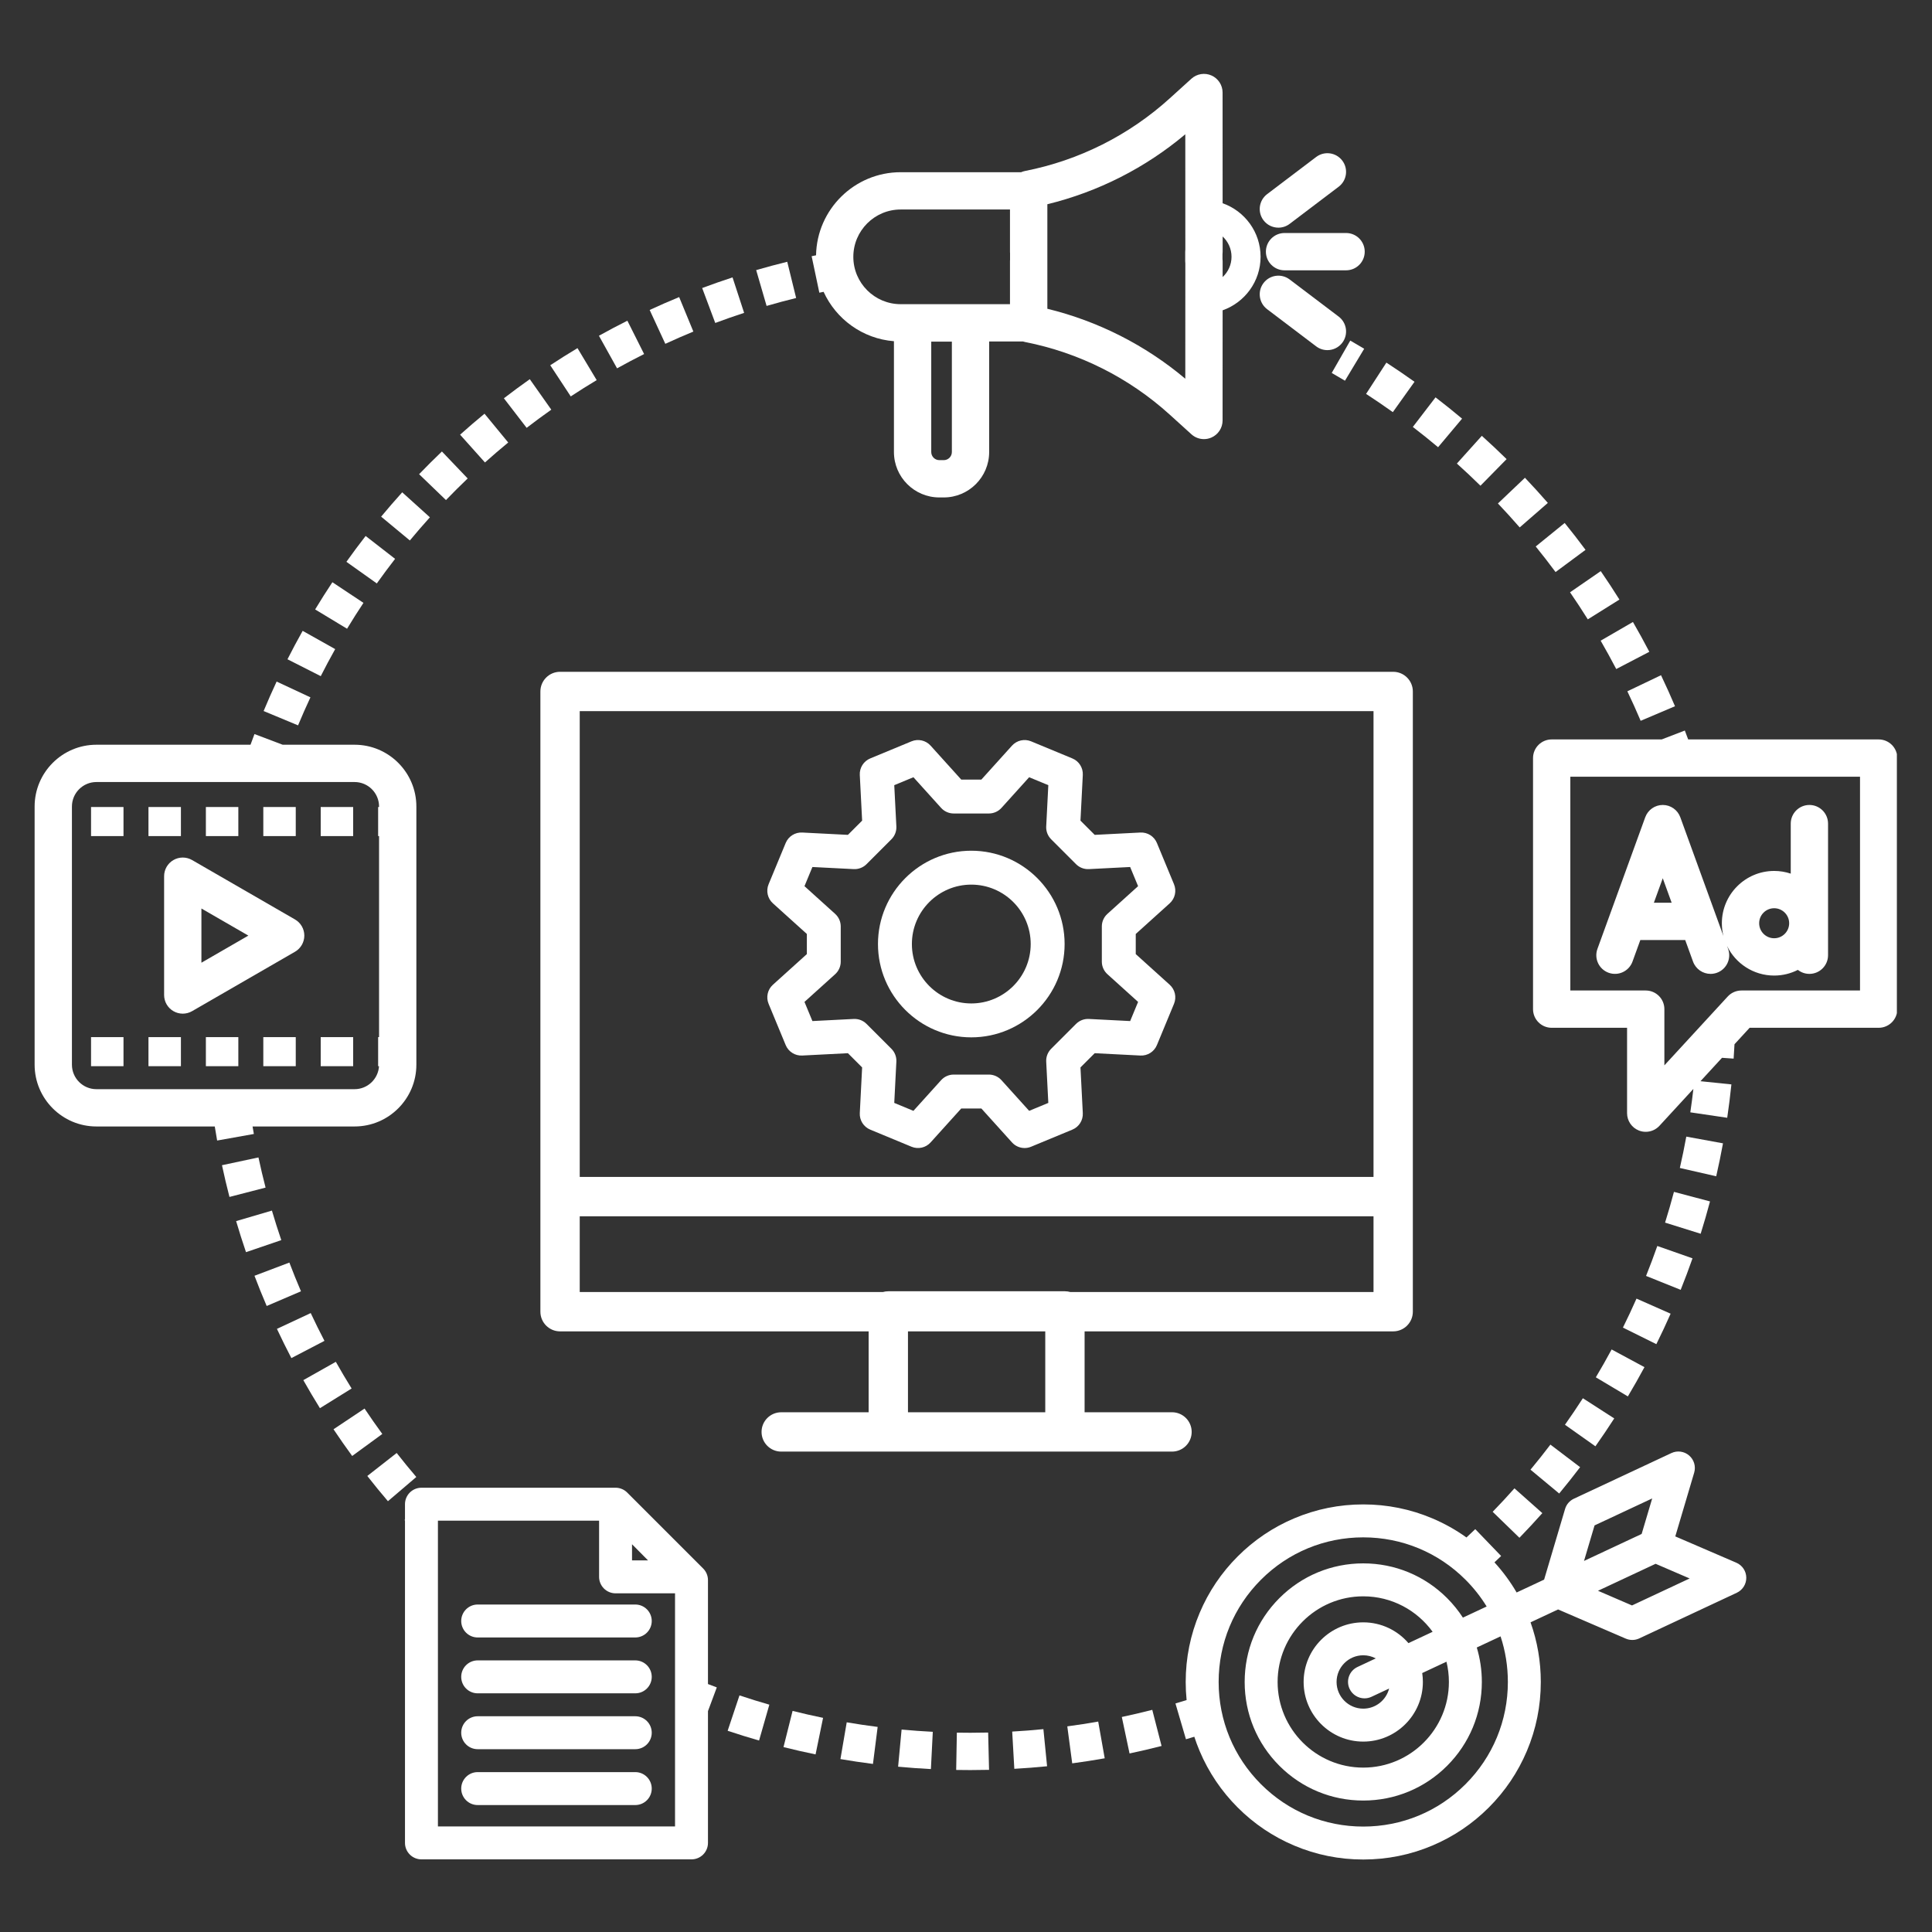 <svg xmlns="http://www.w3.org/2000/svg" xmlns:xlink="http://www.w3.org/1999/xlink" width="1080" zoomAndPan="magnify" viewBox="0 0 810 810" height="1080" preserveAspectRatio="xMidYMid meet" version="1.0"><rect x="0" y="0" width="810" height="810" fill="#333333" stroke="none"/><defs><clipPath id="1ed8bffc55"><path d="M 642 306 L 795.273 306 L 795.273 475 L 642 475 Z M 642 306 " clip-rule="nonzero"/></clipPath><clipPath id="40ffc3c1f0"><path d="M 492 608 L 733 608 L 733 779.617 L 492 779.617 Z M 492 608 " clip-rule="nonzero"/></clipPath><clipPath id="3d48edd8d8"><path d="M 340 30.367 L 529 30.367 L 529 209 L 340 209 Z M 340 30.367 " clip-rule="nonzero"/></clipPath><clipPath id="9c95f75d89"><path d="M 14.523 307 L 175 307 L 175 479 L 14.523 479 Z M 14.523 307 " clip-rule="nonzero"/></clipPath><clipPath id="c5952e1719"><path d="M 169 623 L 301 623 L 301 779.617 L 169 779.617 Z M 169 623 " clip-rule="nonzero"/></clipPath></defs><path fill="#ffffff" d="M 530.734 105.512 C 530.734 109.832 534.234 113.332 538.551 113.332 L 564.348 113.332 C 568.668 113.332 572.168 109.832 572.168 105.512 C 572.168 101.195 568.668 97.691 564.348 97.691 L 538.551 97.691 C 534.23 97.691 530.734 101.195 530.734 105.512 Z M 530.734 105.512 " fill-opacity="1" fill-rule="nonzero"/><path fill="#ffffff" d="M 535.973 95.449 C 537.617 95.449 539.273 94.934 540.688 93.863 L 561.246 78.285 C 564.688 75.68 565.367 70.773 562.758 67.332 C 560.148 63.887 555.246 63.211 551.801 65.82 L 531.242 81.398 C 527.801 84.004 527.125 88.91 529.73 92.352 C 531.27 94.383 533.605 95.449 535.973 95.449 Z M 535.973 95.449 " fill-opacity="1" fill-rule="nonzero"/><path fill="#ffffff" d="M 561.25 132.738 L 540.688 117.164 C 537.246 114.555 532.34 115.23 529.734 118.672 C 527.125 122.117 527.801 127.02 531.246 129.629 L 551.805 145.207 C 553.219 146.277 554.875 146.793 556.52 146.793 C 558.887 146.793 561.223 145.723 562.762 143.695 C 565.367 140.254 564.691 135.348 561.25 132.738 Z M 561.25 132.738 " fill-opacity="1" fill-rule="nonzero"/><g clip-path="url(#1ed8bffc55)"><path fill="#ffffff" d="M 787.641 310.008 L 707.773 310.008 C 707.312 308.762 706.844 307.52 706.371 306.281 L 696.668 310.008 L 650.551 310.008 C 646.234 310.008 642.73 313.508 642.73 317.828 L 642.73 423.086 C 642.73 427.406 646.234 430.906 650.551 430.906 L 682.156 430.906 L 682.156 466.703 C 682.156 469.922 684.133 472.816 687.137 473.988 C 688.059 474.348 689.023 474.52 689.977 474.52 C 692.121 474.52 694.219 473.637 695.73 471.996 L 709.961 456.531 C 709.582 459.812 709.152 463.102 708.672 466.348 L 724.145 468.633 C 724.828 464.008 725.418 459.297 725.898 454.641 L 712.934 453.301 L 721.957 443.492 L 726.832 443.832 C 726.969 441.832 727.094 439.809 727.195 437.801 L 733.539 430.906 L 787.641 430.906 C 791.961 430.906 795.461 427.402 795.461 423.086 L 795.461 317.824 C 795.457 313.508 791.957 310.008 787.641 310.008 Z M 779.82 415.27 L 730.109 415.27 C 727.922 415.27 725.836 416.184 724.355 417.793 L 697.797 446.656 L 697.797 423.086 C 697.797 418.77 694.297 415.27 689.977 415.27 L 658.371 415.27 L 658.371 325.648 L 779.82 325.648 Z M 779.82 415.27 " fill-opacity="1" fill-rule="nonzero"/></g><path fill="#ffffff" d="M 674.414 407.832 C 678.473 409.309 682.957 407.211 684.434 403.152 L 687.715 394.113 L 706.531 394.113 L 709.812 403.152 C 710.969 406.332 713.969 408.305 717.164 408.305 C 718.051 408.305 718.953 408.152 719.832 407.836 C 723.895 406.359 725.988 401.875 724.512 397.816 L 724.066 396.59 C 727.617 403.93 735.141 409.008 743.828 409.008 C 747.402 409.008 750.777 408.148 753.762 406.625 C 755.094 407.676 756.773 408.305 758.598 408.305 C 762.914 408.305 766.418 404.801 766.418 400.484 L 766.418 345.305 C 766.418 340.988 762.914 337.484 758.598 337.484 C 754.281 337.484 750.777 340.988 750.777 345.305 L 750.777 366.277 C 748.594 365.543 746.254 365.145 743.828 365.145 C 731.734 365.145 721.898 374.984 721.898 387.078 C 721.898 388.922 722.129 390.719 722.559 392.434 L 704.477 342.637 C 703.352 339.547 700.414 337.484 697.125 337.484 C 693.836 337.484 690.898 339.547 689.773 342.637 L 669.734 397.816 C 668.258 401.875 670.355 406.359 674.414 407.832 Z M 743.824 380.781 C 747.293 380.781 750.117 383.605 750.117 387.074 C 750.117 390.543 747.293 393.367 743.824 393.367 C 740.355 393.367 737.535 390.543 737.535 387.074 C 737.531 383.605 740.355 380.781 743.824 380.781 Z M 697.121 368.211 L 700.848 378.473 L 693.395 378.473 Z M 697.121 368.211 " fill-opacity="1" fill-rule="nonzero"/><path fill="#ffffff" d="M 123.676 385.484 L 80.535 360.578 C 78.113 359.18 75.133 359.18 72.715 360.578 C 70.297 361.973 68.805 364.555 68.805 367.348 L 68.805 417.164 C 68.805 419.957 70.297 422.535 72.715 423.934 C 73.926 424.633 75.273 424.98 76.625 424.98 C 77.977 424.98 79.324 424.633 80.535 423.934 L 123.676 399.027 C 126.094 397.629 127.586 395.047 127.586 392.254 C 127.586 389.461 126.098 386.883 123.676 385.484 Z M 84.445 403.621 L 84.445 380.895 L 104.125 392.258 Z M 84.445 403.621 " fill-opacity="1" fill-rule="nonzero"/><path fill="#ffffff" d="M 134.461 338.344 L 148.066 338.344 L 148.066 350.531 L 134.461 350.531 Z M 134.461 338.344 " fill-opacity="1" fill-rule="nonzero"/><path fill="#ffffff" d="M 38.172 338.344 L 51.777 338.344 L 51.777 350.531 L 38.172 350.531 Z M 38.172 338.344 " fill-opacity="1" fill-rule="nonzero"/><path fill="#ffffff" d="M 62.246 338.344 L 75.852 338.344 L 75.852 350.531 L 62.246 350.531 Z M 62.246 338.344 " fill-opacity="1" fill-rule="nonzero"/><path fill="#ffffff" d="M 110.391 338.344 L 123.996 338.344 L 123.996 350.531 L 110.391 350.531 Z M 110.391 338.344 " fill-opacity="1" fill-rule="nonzero"/><path fill="#ffffff" d="M 86.316 338.344 L 99.922 338.344 L 99.922 350.531 L 86.316 350.531 Z M 86.316 338.344 " fill-opacity="1" fill-rule="nonzero"/><path fill="#ffffff" d="M 86.316 434.82 L 99.922 434.82 L 99.922 447.004 L 86.316 447.004 Z M 86.316 434.82 " fill-opacity="1" fill-rule="nonzero"/><path fill="#ffffff" d="M 134.461 434.82 L 148.066 434.82 L 148.066 447.004 L 134.461 447.004 Z M 134.461 434.82 " fill-opacity="1" fill-rule="nonzero"/><path fill="#ffffff" d="M 62.246 434.82 L 75.852 434.82 L 75.852 447.004 L 62.246 447.004 Z M 62.246 434.82 " fill-opacity="1" fill-rule="nonzero"/><path fill="#ffffff" d="M 110.391 434.82 L 123.996 434.82 L 123.996 447.004 L 110.391 447.004 Z M 110.391 434.82 " fill-opacity="1" fill-rule="nonzero"/><path fill="#ffffff" d="M 38.172 434.82 L 51.777 434.82 L 51.777 447.004 L 38.172 447.004 Z M 38.172 434.82 " fill-opacity="1" fill-rule="nonzero"/><path fill="#ffffff" d="M 193.367 679.609 C 193.367 683.426 196.457 686.516 200.27 686.516 L 266.344 686.516 C 270.156 686.516 273.246 683.426 273.246 679.609 C 273.246 675.797 270.156 672.703 266.344 672.703 L 200.27 672.703 C 196.457 672.703 193.367 675.797 193.367 679.609 Z M 193.367 679.609 " fill-opacity="1" fill-rule="nonzero"/><path fill="#ffffff" d="M 266.34 696.125 L 200.27 696.125 C 196.457 696.125 193.367 699.215 193.367 703.031 C 193.367 706.844 196.457 709.934 200.27 709.934 L 266.344 709.934 C 270.156 709.934 273.246 706.844 273.246 703.031 C 273.246 699.215 270.156 696.125 266.34 696.125 Z M 266.34 696.125 " fill-opacity="1" fill-rule="nonzero"/><path fill="#ffffff" d="M 266.34 719.547 L 200.27 719.547 C 196.457 719.547 193.367 722.637 193.367 726.453 C 193.367 730.266 196.457 733.355 200.27 733.355 L 266.344 733.355 C 270.156 733.355 273.246 730.266 273.246 726.453 C 273.246 722.637 270.156 719.547 266.34 719.547 Z M 266.34 719.547 " fill-opacity="1" fill-rule="nonzero"/><path fill="#ffffff" d="M 266.34 742.965 L 200.27 742.965 C 196.457 742.965 193.367 746.059 193.367 749.871 C 193.367 753.684 196.457 756.777 200.27 756.777 L 266.344 756.777 C 270.156 756.777 273.246 753.684 273.246 749.871 C 273.246 746.059 270.156 742.965 266.34 742.965 Z M 266.34 742.965 " fill-opacity="1" fill-rule="nonzero"/><g clip-path="url(#40ffc3c1f0)"><path fill="#ffffff" d="M 727.969 655.176 L 702.371 644.145 L 710.293 617.422 C 711.066 614.816 710.238 611.996 708.176 610.223 C 706.117 608.449 703.207 608.051 700.746 609.203 L 659.855 628.344 C 658.066 629.18 656.723 630.742 656.164 632.637 L 647.379 662.262 L 635.855 667.656 C 633.219 663.141 630.113 658.914 626.562 655.023 C 627.5 654.141 628.434 653.25 629.359 652.363 L 618.508 641.098 C 617.297 642.266 616.059 643.438 614.82 644.59 C 610.379 641.414 605.602 638.73 600.527 636.586 C 591.344 632.699 581.598 630.73 571.551 630.73 C 561.504 630.73 551.758 632.699 542.574 636.586 C 533.707 640.332 525.75 645.699 518.914 652.535 C 512.078 659.367 506.715 667.328 502.965 676.195 C 499.082 685.375 497.109 695.125 497.109 705.172 C 497.109 707.723 497.238 710.258 497.492 712.77 C 495.934 713.254 494.367 713.73 492.816 714.184 L 497.219 729.188 C 498.379 728.848 499.551 728.496 500.723 728.141 C 501.379 730.164 502.129 732.172 502.965 734.148 C 506.715 743.012 512.078 750.973 518.914 757.805 C 525.75 764.641 533.707 770.008 542.574 773.754 C 551.758 777.641 561.504 779.609 571.551 779.609 C 581.598 779.609 591.344 777.641 600.527 773.754 C 609.391 770.008 617.352 764.641 624.188 757.805 C 631.02 750.973 636.387 743.012 640.137 734.148 C 644.02 724.965 645.988 715.215 645.988 705.172 C 645.988 696.562 644.543 688.172 641.688 680.172 L 653.234 674.766 L 681.609 686.996 C 682.484 687.371 683.414 687.562 684.344 687.562 C 685.344 687.562 686.344 687.344 687.27 686.91 L 728.16 667.77 C 730.621 666.617 732.18 664.129 732.137 661.406 C 732.098 658.691 730.465 656.25 727.969 655.176 Z M 614.418 748.039 C 602.969 759.492 587.742 765.797 571.547 765.797 C 555.352 765.797 540.129 759.492 528.676 748.039 C 517.227 736.59 510.922 721.367 510.922 705.172 C 510.922 688.977 517.227 673.75 528.676 662.301 C 540.129 650.848 555.352 644.543 571.547 644.543 C 587.742 644.543 602.969 650.848 614.418 662.301 C 617.848 665.73 620.812 669.5 623.289 673.531 L 613.328 678.195 C 611.434 675.277 609.223 672.535 606.707 670.016 C 597.316 660.625 584.828 655.453 571.551 655.453 C 558.27 655.453 545.785 660.625 536.395 670.016 C 527.004 679.406 521.832 691.891 521.832 705.172 C 521.832 718.449 527.004 730.938 536.395 740.324 C 545.785 749.715 558.27 754.887 571.551 754.887 C 584.828 754.887 597.316 749.715 606.707 740.324 C 616.094 730.934 621.27 718.449 621.27 705.172 C 621.27 700.203 620.543 695.348 619.148 690.723 L 629.117 686.055 C 631.133 692.141 632.18 698.574 632.18 705.172 C 632.18 721.367 625.871 736.59 614.418 748.039 Z M 565.82 708.059 C 566.996 710.57 569.484 712.039 572.082 712.039 C 573.062 712.039 574.055 711.828 575.004 711.387 L 582.391 707.93 C 581.16 712.77 576.77 716.359 571.551 716.359 C 565.383 716.359 560.363 711.34 560.363 705.172 C 560.363 699.004 565.383 693.984 571.551 693.984 C 573.445 693.984 575.234 694.461 576.797 695.297 L 569.148 698.879 C 565.691 700.496 564.203 704.605 565.82 708.059 Z M 571.551 680.176 C 557.766 680.176 546.551 691.387 546.551 705.172 C 546.551 718.953 557.766 730.172 571.551 730.172 C 585.332 730.172 596.547 718.957 596.547 705.172 C 596.547 703.902 596.453 702.652 596.27 701.434 L 606.438 696.672 C 607.102 699.398 607.457 702.242 607.457 705.172 C 607.457 724.969 591.352 741.078 571.551 741.078 C 551.754 741.078 535.645 724.969 535.645 705.172 C 535.645 685.375 551.754 669.266 571.551 669.266 C 583.504 669.266 594.105 675.137 600.637 684.141 L 590.5 688.887 C 585.91 683.555 579.117 680.176 571.551 680.176 Z M 668.523 639.535 L 692.688 628.227 L 688.27 643.117 L 664.105 654.43 Z M 684.227 673.09 L 669.961 666.938 L 694.125 655.629 L 708.391 661.777 Z M 684.227 673.09 " fill-opacity="1" fill-rule="nonzero"/></g><path fill="#ffffff" d="M 499.617 600.34 C 499.617 595.789 495.926 592.094 491.371 592.094 L 454.723 592.094 L 454.723 558.184 L 584.094 558.184 C 588.648 558.184 592.34 554.492 592.34 549.938 L 592.34 289.902 C 592.34 285.348 588.648 281.656 584.094 281.656 L 234.809 281.656 C 230.254 281.656 226.562 285.348 226.562 289.902 L 226.562 549.938 C 226.562 554.492 230.254 558.184 234.809 558.184 L 364.18 558.184 L 364.18 592.098 L 327.531 592.098 C 322.977 592.098 319.285 595.789 319.285 600.344 C 319.285 604.895 322.977 608.59 327.531 608.59 L 491.375 608.59 C 495.926 608.586 499.617 604.895 499.617 600.34 Z M 243.055 298.148 L 575.852 298.148 L 575.852 493.438 L 243.055 493.438 Z M 438.23 592.098 L 380.672 592.098 L 380.672 558.184 L 438.23 558.184 Z M 446.477 541.371 L 372.426 541.371 C 371.637 541.371 370.871 541.484 370.148 541.691 L 243.055 541.691 L 243.055 509.926 L 575.852 509.926 L 575.852 541.691 L 448.754 541.691 C 448.031 541.484 447.27 541.371 446.477 541.371 Z M 446.477 541.371 " fill-opacity="1" fill-rule="nonzero"/><path fill="#ffffff" d="M 152.383 252.754 L 139.355 244.102 C 136.875 247.836 134.445 251.676 132.125 255.508 L 145.508 263.602 C 147.711 259.957 150.027 256.305 152.383 252.754 Z M 152.383 252.754 " fill-opacity="1" fill-rule="nonzero"/><path fill="#ffffff" d="M 196.074 200.594 L 185.273 189.285 C 182.035 192.379 178.816 195.586 175.711 198.809 L 186.973 209.656 C 189.93 206.59 192.992 203.539 196.074 200.594 Z M 196.074 200.594 " fill-opacity="1" fill-rule="nonzero"/><path fill="#ffffff" d="M 213.07 185.523 L 203.133 173.449 C 199.68 176.293 196.23 179.25 192.895 182.238 L 203.324 193.891 C 206.504 191.043 209.781 188.23 213.07 185.523 Z M 213.07 185.523 " fill-opacity="1" fill-rule="nonzero"/><path fill="#ffffff" d="M 130.148 292.363 L 115.977 285.746 C 114.082 289.809 112.246 293.969 110.523 298.105 L 124.961 304.113 C 126.598 300.18 128.344 296.227 130.148 292.363 Z M 130.148 292.363 " fill-opacity="1" fill-rule="nonzero"/><path fill="#ffffff" d="M 180.238 216.883 L 168.629 206.402 C 165.629 209.727 162.656 213.164 159.793 216.609 L 171.832 226.594 C 174.551 223.316 177.379 220.047 180.238 216.883 Z M 180.238 216.883 " fill-opacity="1" fill-rule="nonzero"/><path fill="#ffffff" d="M 140.527 272.141 L 126.891 264.488 C 124.695 268.395 122.555 272.402 120.527 276.402 L 134.477 283.477 C 136.402 279.672 138.441 275.859 140.527 272.141 Z M 140.527 272.141 " fill-opacity="1" fill-rule="nonzero"/><path fill="#ffffff" d="M 290.695 139.012 L 284.738 124.551 C 280.602 126.254 276.441 128.07 272.375 129.953 L 278.938 144.148 C 282.805 142.359 286.762 140.633 290.695 139.012 Z M 290.695 139.012 " fill-opacity="1" fill-rule="nonzero"/><path fill="#ffffff" d="M 333.785 124.938 L 330.055 109.75 C 325.711 110.816 321.324 111.992 317.031 113.242 L 321.398 128.258 C 325.484 127.07 329.652 125.953 333.785 124.938 Z M 333.785 124.938 " fill-opacity="1" fill-rule="nonzero"/><path fill="#ffffff" d="M 270.047 148.434 L 263.031 134.457 C 259.031 136.465 255.02 138.586 251.105 140.766 L 258.707 154.43 C 262.43 152.359 266.246 150.34 270.047 148.434 Z M 270.047 148.434 " fill-opacity="1" fill-rule="nonzero"/><path fill="#ffffff" d="M 165.645 234.301 L 153.293 224.711 C 150.543 228.246 147.832 231.895 145.234 235.543 L 157.98 244.609 C 160.449 241.137 163.031 237.668 165.645 234.301 Z M 165.645 234.301 " fill-opacity="1" fill-rule="nonzero"/><path fill="#ffffff" d="M 311.977 131.168 L 307.121 116.301 C 302.867 117.691 298.586 119.191 294.391 120.758 L 299.871 135.406 C 303.859 133.914 307.934 132.488 311.977 131.168 Z M 311.977 131.168 " fill-opacity="1" fill-rule="nonzero"/><path fill="#ffffff" d="M 231.133 171.758 L 222.117 158.977 C 218.461 161.559 214.805 164.25 211.258 166.984 L 220.797 179.375 C 224.176 176.773 227.652 174.211 231.133 171.758 Z M 231.133 171.758 " fill-opacity="1" fill-rule="nonzero"/><path fill="#ffffff" d="M 250.16 159.367 L 242.117 145.953 C 238.277 148.254 234.434 150.672 230.695 153.133 L 239.289 166.195 C 242.848 163.855 246.504 161.555 250.16 159.367 Z M 250.16 159.367 " fill-opacity="1" fill-rule="nonzero"/><g clip-path="url(#3d48edd8d8)"><path fill="#ffffff" d="M 345.297 122.348 C 350.52 133.805 361.66 142.02 374.789 143.055 L 374.789 189.52 C 374.789 200.016 383.332 208.555 393.828 208.555 L 395.676 208.555 C 406.172 208.555 414.711 200.016 414.711 189.52 L 414.711 143.164 L 428.883 143.164 C 429.164 143.254 429.453 143.332 429.754 143.391 C 452.359 147.828 473.328 158.352 490.402 173.824 L 499.504 182.074 C 500.969 183.406 502.852 184.102 504.758 184.102 C 505.828 184.102 506.906 183.883 507.922 183.43 C 510.75 182.176 512.574 179.375 512.574 176.285 L 512.59 130.098 C 521.848 126.844 528.504 118.012 528.504 107.652 C 528.504 97.293 521.848 88.465 512.59 85.207 L 512.574 38.793 C 512.574 35.699 510.75 32.898 507.922 31.645 C 505.094 30.391 501.793 30.922 499.504 33 L 490.402 41.25 C 473.332 56.723 452.359 67.246 429.754 71.684 C 429.176 71.797 428.629 71.969 428.109 72.199 L 377.609 72.199 C 358.262 72.199 342.48 87.766 342.133 107.035 C 341.516 107.16 340.898 107.289 340.285 107.418 L 343.512 122.719 C 344.105 122.594 344.699 122.469 345.297 122.348 Z M 512.539 106.523 C 512.578 106.207 512.598 105.891 512.598 105.57 L 512.598 99.145 C 514.883 101.266 516.32 104.293 516.32 107.652 C 516.32 111.012 514.883 114.039 512.594 116.16 L 512.598 109.504 C 512.598 109.184 512.574 108.867 512.535 108.551 L 512.535 106.523 Z M 439.109 109.504 L 439.109 85.629 C 460.383 80.434 480.176 70.398 496.941 56.297 L 496.957 104.617 C 496.918 104.93 496.898 105.25 496.898 105.574 L 496.898 109.504 C 496.898 109.828 496.922 110.148 496.957 110.461 L 496.941 158.781 C 480.176 144.68 460.383 134.641 439.109 129.449 Z M 399.074 189.52 C 399.074 191.395 397.547 192.918 395.676 192.918 L 393.828 192.918 C 391.953 192.918 390.43 191.391 390.43 189.52 L 390.43 143.223 L 399.074 143.223 Z M 377.609 87.836 L 423.438 87.836 L 423.438 105.57 C 423.438 105.816 423.449 106.059 423.469 106.297 L 423.469 108.777 C 423.449 109.016 423.438 109.258 423.438 109.504 L 423.438 127.527 L 377.609 127.527 C 366.664 127.527 357.762 118.625 357.762 107.684 C 357.762 96.738 366.664 87.836 377.609 87.836 Z M 377.609 87.836 " fill-opacity="1" fill-rule="nonzero"/></g><path fill="#ffffff" d="M 108.359 485.258 L 93.066 488.52 C 94.012 492.957 95.066 497.434 96.203 501.82 L 111.344 497.906 C 110.262 493.73 109.262 489.477 108.359 485.258 Z M 108.359 485.258 " fill-opacity="1" fill-rule="nonzero"/><path fill="#ffffff" d="M 130.27 550.508 L 116.105 557.141 C 118.027 561.246 120.066 565.367 122.16 569.387 L 136.031 562.16 C 134.035 558.336 132.098 554.418 130.27 550.508 Z M 130.27 550.508 " fill-opacity="1" fill-rule="nonzero"/><path fill="#ffffff" d="M 114.004 507.543 L 99 511.953 C 100.281 516.305 101.672 520.688 103.137 524.977 L 117.934 519.926 C 116.543 515.848 115.219 511.68 114.004 507.543 Z M 114.004 507.543 " fill-opacity="1" fill-rule="nonzero"/><path fill="#ffffff" d="M 121.32 529.336 L 106.695 534.871 C 108.301 539.109 110.02 543.375 111.809 547.543 L 126.184 541.383 C 124.48 537.422 122.848 533.367 121.32 529.336 Z M 121.32 529.336 " fill-opacity="1" fill-rule="nonzero"/><path fill="#ffffff" d="M 152.836 590.543 L 139.828 599.227 C 142.348 602.996 144.98 606.766 147.656 610.426 L 160.281 601.195 C 157.738 597.711 155.23 594.129 152.836 590.543 Z M 152.836 590.543 " fill-opacity="1" fill-rule="nonzero"/><path fill="#ffffff" d="M 166.312 609.172 L 153.996 618.809 C 156.789 622.379 159.695 625.938 162.641 629.387 L 174.539 619.238 C 171.742 615.957 168.973 612.57 166.312 609.172 Z M 166.312 609.172 " fill-opacity="1" fill-rule="nonzero"/><path fill="#ffffff" d="M 140.797 570.949 L 127.172 578.629 C 129.398 582.578 131.738 586.535 134.133 590.387 L 147.418 582.133 C 145.141 578.469 142.914 574.707 140.797 570.949 Z M 140.797 570.949 " fill-opacity="1" fill-rule="nonzero"/><g clip-path="url(#9c95f75d89)"><path fill="#ffffff" d="M 105.887 472.277 L 148.66 472.277 C 162.941 472.277 174.562 460.66 174.562 446.379 L 174.562 338.137 C 174.562 323.852 162.941 312.234 148.66 312.234 L 118.512 312.234 L 106.688 307.758 C 106.125 309.238 105.574 310.738 105.031 312.234 L 40.418 312.234 C 26.137 312.234 14.516 323.852 14.516 338.137 L 14.516 446.379 C 14.516 460.66 26.137 472.277 40.418 472.277 L 90.043 472.277 C 90.355 474.246 90.688 476.227 91.039 478.176 L 106.434 475.422 C 106.246 474.379 106.062 473.332 105.887 472.277 Z M 40.418 456.641 C 34.762 456.641 30.156 452.035 30.156 446.379 L 30.156 338.137 C 30.156 332.477 34.762 327.871 40.418 327.871 L 148.66 327.871 C 154.32 327.871 158.922 332.477 158.922 338.137 L 158.922 338.344 L 158.535 338.344 L 158.535 350.527 L 158.922 350.527 L 158.922 434.816 L 158.535 434.816 L 158.535 447.004 L 158.902 447.004 C 158.574 452.371 154.109 456.641 148.66 456.641 Z M 40.418 456.641 " fill-opacity="1" fill-rule="nonzero"/></g><path fill="#ffffff" d="M 406.812 726.469 C 404.934 726.469 403.035 726.453 401.168 726.418 L 400.883 742.055 C 402.844 742.094 404.84 742.109 406.812 742.109 C 409.422 742.109 412.062 742.074 414.664 742.016 L 414.289 726.379 C 411.812 726.438 409.297 726.469 406.812 726.469 Z M 406.812 726.469 " fill-opacity="1" fill-rule="nonzero"/><path fill="#ffffff" d="M 470.328 719.852 L 473.566 735.148 C 478.039 734.203 482.559 733.145 486.992 732.004 L 483.094 716.859 C 478.875 717.941 474.582 718.949 470.328 719.852 Z M 470.328 719.852 " fill-opacity="1" fill-rule="nonzero"/><path fill="#ffffff" d="M 447.469 723.785 L 449.531 739.289 C 454.07 738.684 458.652 737.973 463.156 737.176 L 460.426 721.777 C 456.145 722.535 451.785 723.211 447.469 723.785 Z M 447.469 723.785 " fill-opacity="1" fill-rule="nonzero"/><path fill="#ffffff" d="M 352.355 737.504 C 356.859 738.273 361.449 738.957 365.992 739.535 L 367.961 724.02 C 363.637 723.473 359.277 722.82 354.992 722.09 Z M 352.355 737.504 " fill-opacity="1" fill-rule="nonzero"/><path fill="#ffffff" d="M 376.539 740.695 C 381.086 741.125 385.711 741.457 390.285 741.688 L 391.078 726.07 C 386.727 725.848 382.324 725.531 377.996 725.125 Z M 376.539 740.695 " fill-opacity="1" fill-rule="nonzero"/><path fill="#ffffff" d="M 328.488 732.477 C 332.926 733.59 337.449 734.621 341.93 735.539 L 345.078 720.219 C 340.816 719.344 336.516 718.363 332.293 717.305 Z M 328.488 732.477 " fill-opacity="1" fill-rule="nonzero"/><path fill="#ffffff" d="M 424.371 725.973 L 425.258 741.586 C 429.828 741.328 434.449 740.969 438.996 740.512 L 437.449 724.949 C 433.121 725.383 428.719 725.727 424.371 725.973 Z M 424.371 725.973 " fill-opacity="1" fill-rule="nonzero"/><path fill="#ffffff" d="M 305.07 725.637 C 309.41 727.086 313.84 728.461 318.242 729.723 L 322.551 714.691 C 318.367 713.492 314.156 712.184 310.027 710.805 Z M 305.07 725.637 " fill-opacity="1" fill-rule="nonzero"/><g clip-path="url(#c5952e1719)"><path fill="#ffffff" d="M 296.82 662.48 C 296.82 660.648 296.094 658.895 294.797 657.598 L 262.957 625.762 C 262.855 625.656 262.746 625.559 262.641 625.465 C 262.609 625.438 262.582 625.414 262.551 625.391 C 262.449 625.301 262.34 625.215 262.23 625.133 C 262.219 625.121 262.203 625.109 262.191 625.098 C 262.074 625.012 261.949 624.93 261.828 624.848 C 261.789 624.828 261.754 624.801 261.719 624.781 C 261.605 624.711 261.492 624.641 261.375 624.578 C 261.359 624.57 261.348 624.562 261.332 624.551 C 261.203 624.484 261.07 624.422 260.941 624.363 C 260.902 624.344 260.863 624.328 260.824 624.312 C 260.699 624.258 260.574 624.207 260.445 624.16 C 260.434 624.156 260.422 624.152 260.41 624.145 C 260.273 624.094 260.133 624.051 259.992 624.012 C 259.953 624 259.918 623.988 259.883 623.98 C 259.746 623.945 259.613 623.91 259.48 623.883 C 259.469 623.879 259.457 623.875 259.445 623.875 C 259.301 623.848 259.156 623.82 259.008 623.801 C 258.969 623.797 258.93 623.793 258.891 623.785 C 258.766 623.77 258.633 623.762 258.504 623.754 C 258.48 623.75 258.461 623.75 258.441 623.75 C 258.32 623.742 258.199 623.738 258.078 623.738 L 176.695 623.738 C 172.883 623.738 169.793 626.828 169.793 630.645 L 169.793 637.094 L 169.594 637.273 C 169.66 637.344 169.727 637.418 169.793 637.488 L 169.793 772.645 C 169.793 776.457 172.883 779.547 176.695 779.547 L 289.918 779.547 C 293.73 779.547 296.82 776.457 296.82 772.645 L 296.82 717.398 L 300.52 707.449 C 299.293 706.992 298.055 706.523 296.82 706.047 Z M 264.98 647.43 L 271.68 654.195 L 264.98 654.195 Z M 283.008 765.738 L 183.602 765.738 L 183.602 637.551 L 251.172 637.551 L 251.172 661.102 C 251.172 664.914 254.262 668.008 258.078 668.008 L 283.012 668.008 L 283.012 765.738 Z M 283.008 765.738 " fill-opacity="1" fill-rule="nonzero"/></g><path fill="#ffffff" d="M 690.117 534.938 L 704.633 540.766 C 706.375 536.418 708.047 531.977 709.594 527.562 L 694.836 522.383 C 693.363 526.582 691.777 530.805 690.117 534.938 Z M 690.117 534.938 " fill-opacity="1" fill-rule="nonzero"/><path fill="#ffffff" d="M 669.062 577.441 L 682.492 585.453 C 684.891 581.43 687.234 577.305 689.449 573.184 L 675.68 565.77 C 673.574 569.688 671.348 573.613 669.062 577.441 Z M 669.062 577.441 " fill-opacity="1" fill-rule="nonzero"/><path fill="#ffffff" d="M 680.422 556.602 L 694.434 563.543 C 696.516 559.348 698.527 555.051 700.418 550.77 L 686.109 544.449 C 684.312 548.52 682.398 552.609 680.422 556.602 Z M 680.422 556.602 " fill-opacity="1" fill-rule="nonzero"/><path fill="#ffffff" d="M 698.09 512.586 L 713.012 517.254 C 714.414 512.789 715.73 508.227 716.93 503.703 L 701.812 499.695 C 700.672 504 699.418 508.336 698.09 512.586 Z M 698.09 512.586 " fill-opacity="1" fill-rule="nonzero"/><path fill="#ffffff" d="M 722.375 479.348 L 706.988 476.535 C 706.188 480.918 705.277 485.336 704.285 489.676 L 719.531 493.164 C 720.574 488.602 721.531 483.953 722.375 479.348 Z M 722.375 479.348 " fill-opacity="1" fill-rule="nonzero"/><path fill="#ffffff" d="M 656.117 597.336 L 668.887 606.367 C 671.59 602.543 674.242 598.613 676.777 594.68 L 663.625 586.215 C 661.215 589.957 658.688 593.699 656.117 597.336 Z M 656.117 597.336 " fill-opacity="1" fill-rule="nonzero"/><path fill="#ffffff" d="M 641.668 616.168 L 653.699 626.16 C 656.691 622.555 659.641 618.84 662.473 615.117 L 650.016 605.66 C 647.324 609.203 644.516 612.738 641.668 616.168 Z M 641.668 616.168 " fill-opacity="1" fill-rule="nonzero"/><path fill="#ffffff" d="M 625.809 633.828 L 637.027 644.719 C 640.289 641.359 643.516 637.883 646.629 634.387 L 634.941 623.996 C 631.98 627.324 628.91 630.633 625.809 633.828 Z M 625.809 633.828 " fill-opacity="1" fill-rule="nonzero"/><path fill="#ffffff" d="M 571.941 146.219 C 570.016 145.059 568.055 143.906 566.109 142.793 L 558.332 156.359 C 560.184 157.422 562.051 158.516 563.883 159.617 Z M 571.941 146.219 " fill-opacity="1" fill-rule="nonzero"/><path fill="#ffffff" d="M 665.695 259.668 L 678.953 251.371 C 676.441 247.359 673.809 243.348 671.121 239.449 L 658.246 248.324 C 660.801 252.035 663.309 255.852 665.695 259.668 Z M 665.695 259.668 " fill-opacity="1" fill-rule="nonzero"/><path fill="#ffffff" d="M 677.617 280.496 L 691.488 273.27 C 689.301 269.074 686.988 264.867 684.617 260.77 L 671.082 268.609 C 673.336 272.508 675.535 276.508 677.617 280.496 Z M 677.617 280.496 " fill-opacity="1" fill-rule="nonzero"/><path fill="#ffffff" d="M 652.176 239.836 L 664.742 230.527 C 661.926 226.723 658.984 222.934 656 219.258 L 643.859 229.113 C 646.699 232.613 649.496 236.219 652.176 239.836 Z M 652.176 239.836 " fill-opacity="1" fill-rule="nonzero"/><path fill="#ffffff" d="M 687.855 302.199 L 702.25 296.09 C 700.402 291.734 698.43 287.359 696.387 283.086 L 682.277 289.832 C 684.223 293.895 686.098 298.059 687.855 302.199 Z M 687.855 302.199 " fill-opacity="1" fill-rule="nonzero"/><path fill="#ffffff" d="M 602.922 187.496 L 612.98 175.52 C 609.355 172.477 605.613 169.473 601.855 166.59 L 592.336 179 C 595.914 181.742 599.477 184.602 602.922 187.496 Z M 602.922 187.496 " fill-opacity="1" fill-rule="nonzero"/><path fill="#ffffff" d="M 620.691 203.641 L 631.652 192.488 C 628.277 189.172 624.781 185.883 621.262 182.719 L 610.805 194.344 C 614.152 197.355 617.48 200.484 620.691 203.641 Z M 620.691 203.641 " fill-opacity="1" fill-rule="nonzero"/><path fill="#ffffff" d="M 593.039 160.062 C 589.188 157.312 585.219 154.609 581.25 152.031 L 572.734 165.152 C 576.512 167.602 580.285 170.172 583.949 172.789 Z M 593.039 160.062 " fill-opacity="1" fill-rule="nonzero"/><path fill="#ffffff" d="M 637.141 221.121 L 648.941 210.855 C 645.832 207.285 642.605 203.738 639.344 200.305 L 628.012 211.082 C 631.113 214.348 634.188 217.723 637.141 221.121 Z M 637.141 221.121 " fill-opacity="1" fill-rule="nonzero"/><path fill="#ffffff" d="M 490.402 378.723 C 492.637 376.707 493.359 373.504 492.207 370.727 L 485.039 353.422 C 483.887 350.645 481.113 348.887 478.109 349.043 L 458.957 350.02 L 452.992 344.055 L 453.969 324.902 C 454.125 321.898 452.371 319.125 449.59 317.973 L 432.285 310.805 C 429.508 309.656 426.305 310.379 424.289 312.609 L 411.441 326.844 L 403.004 326.844 L 390.152 312.609 C 388.137 310.379 384.938 309.656 382.156 310.805 L 364.852 317.973 C 362.074 319.125 360.32 321.898 360.473 324.902 L 361.453 344.055 L 355.488 350.02 L 336.336 349.043 C 333.332 348.891 330.559 350.645 329.406 353.422 L 322.238 370.727 C 321.086 373.504 321.809 376.707 324.043 378.723 L 338.277 391.57 L 338.277 400.008 L 324.043 412.859 C 321.809 414.875 321.086 418.078 322.238 420.855 L 329.406 438.16 C 330.559 440.938 333.332 442.695 336.336 442.539 L 355.488 441.559 L 361.453 447.523 L 360.473 466.676 C 360.32 469.68 362.074 472.457 364.852 473.605 L 382.156 480.773 C 384.938 481.926 388.137 481.203 390.152 478.973 L 403.004 464.738 L 411.441 464.738 L 424.289 478.973 C 425.668 480.496 427.598 481.316 429.57 481.316 C 430.484 481.316 431.406 481.141 432.285 480.773 L 449.59 473.605 C 452.371 472.457 454.125 469.68 453.969 466.676 L 452.992 447.523 L 458.957 441.559 L 478.109 442.539 C 481.113 442.695 483.887 440.938 485.039 438.16 L 492.207 420.855 C 493.359 418.078 492.637 414.875 490.402 412.859 L 476.168 400.008 L 476.168 391.57 Z M 464.297 408.445 L 477.152 420.055 L 473.824 428.086 L 456.523 427.203 C 454.516 427.098 452.559 427.855 451.137 429.277 L 440.703 439.711 C 439.281 441.133 438.527 443.09 438.629 445.098 L 439.512 462.398 L 431.48 465.727 L 419.871 452.871 C 418.523 451.379 416.605 450.523 414.594 450.523 L 399.84 450.523 C 397.828 450.523 395.91 451.379 394.562 452.871 L 382.957 465.727 L 374.922 462.398 L 375.805 445.098 C 375.906 443.09 375.156 441.133 373.73 439.711 L 363.297 429.277 C 361.875 427.855 359.914 427.098 357.91 427.203 L 340.609 428.086 L 337.281 420.055 L 350.137 408.449 C 351.633 407.098 352.484 405.184 352.484 403.172 L 352.484 388.414 C 352.484 386.406 351.633 384.488 350.137 383.141 L 337.281 371.531 L 340.609 363.496 L 357.91 364.379 C 359.918 364.48 361.875 363.73 363.297 362.309 L 373.73 351.875 C 375.152 350.453 375.906 348.492 375.805 346.484 L 374.922 329.188 L 382.957 325.859 L 394.562 338.715 C 395.91 340.207 397.828 341.059 399.84 341.059 L 414.594 341.059 C 416.605 341.059 418.523 340.207 419.871 338.715 L 431.477 325.859 L 439.512 329.188 L 438.629 346.484 C 438.523 348.492 439.277 350.453 440.703 351.875 L 451.137 362.309 C 452.559 363.73 454.516 364.48 456.523 364.379 L 473.82 363.496 L 477.148 371.531 L 464.293 383.141 C 462.801 384.488 461.949 386.406 461.949 388.414 L 461.949 403.172 C 461.949 405.18 462.805 407.098 464.297 408.445 Z M 464.297 408.445 " fill-opacity="1" fill-rule="nonzero"/><path fill="#ffffff" d="M 407.219 356.668 C 385.648 356.668 368.094 374.219 368.094 395.793 C 368.094 417.367 385.648 434.914 407.219 434.914 C 428.793 434.914 446.344 417.363 446.344 395.793 C 446.344 374.215 428.793 356.668 407.219 356.668 Z M 407.219 420.699 C 393.488 420.699 382.312 409.527 382.312 395.793 C 382.312 382.059 393.484 370.883 407.219 370.883 C 420.957 370.883 432.125 382.055 432.125 395.793 C 432.125 409.527 420.953 420.699 407.219 420.699 Z M 407.219 420.699 " fill-opacity="1" fill-rule="nonzero"/></svg>